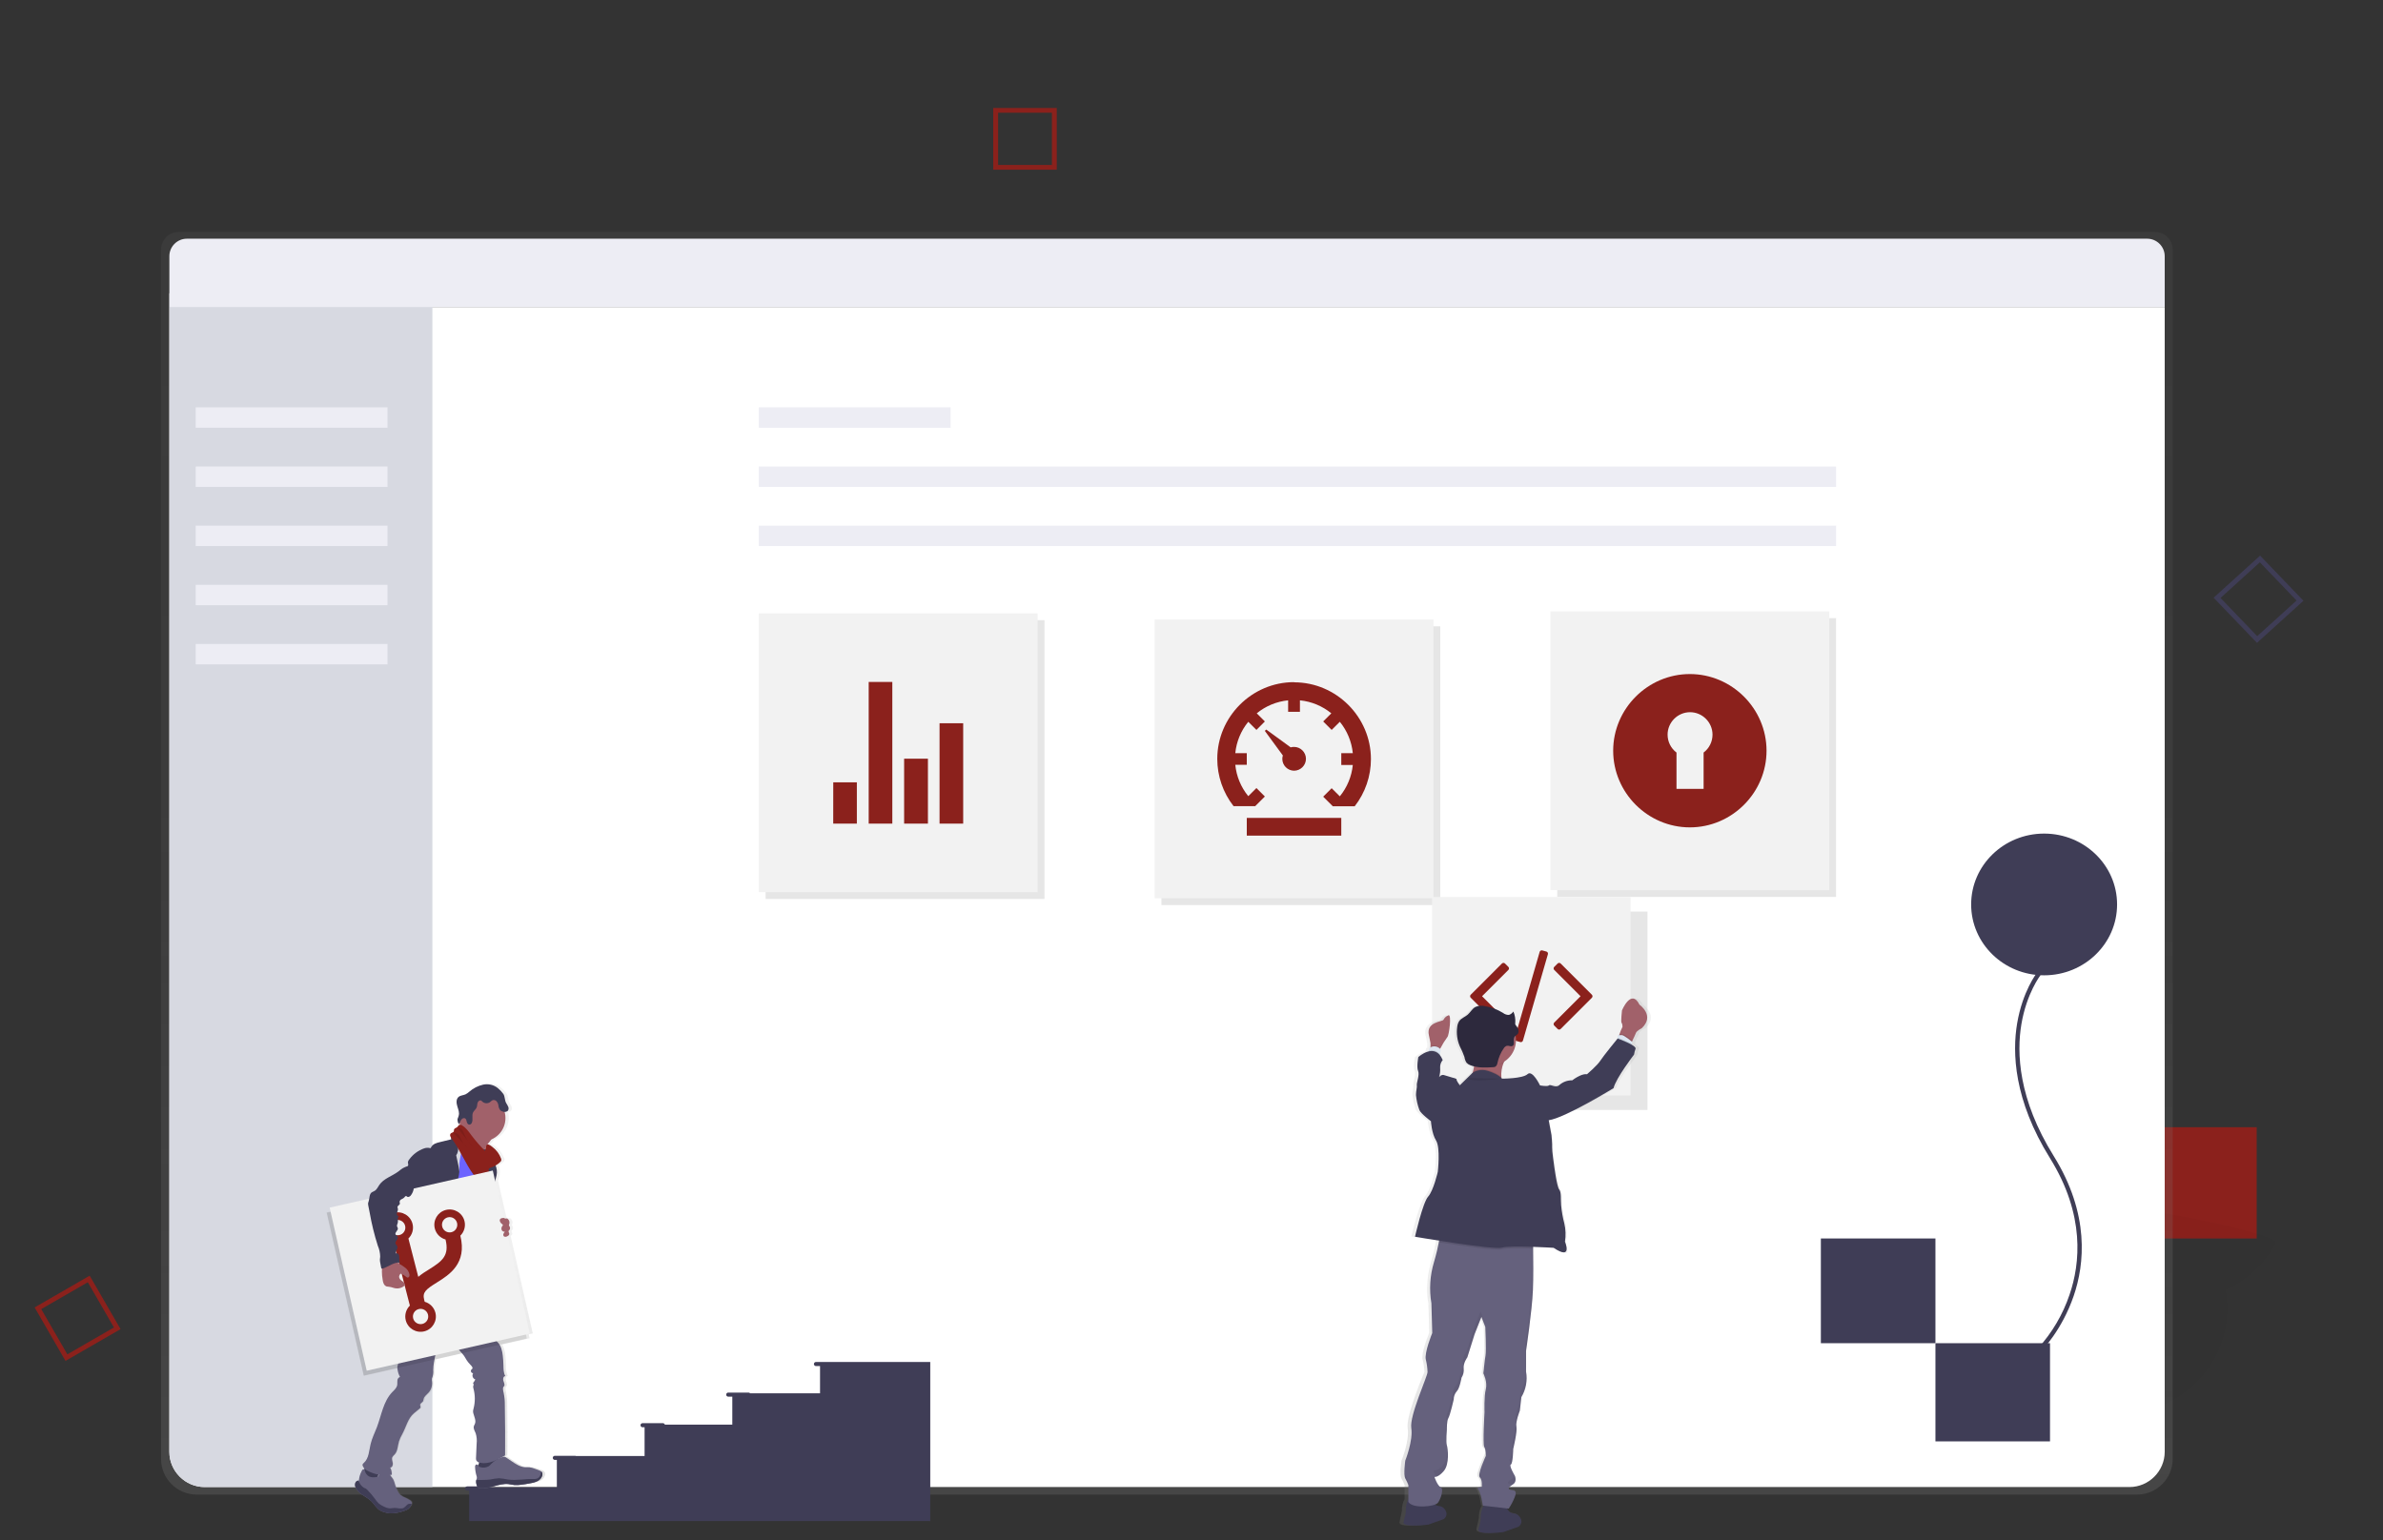 <?xml version="1.0" encoding="UTF-8" standalone="no"?><!DOCTYPE svg PUBLIC "-//W3C//DTD SVG 1.1//EN" "http://www.w3.org/Graphics/SVG/1.1/DTD/svg11.dtd"><svg width="100%" height="100%" viewBox="0 0 1168 755" version="1.1" xmlns="http://www.w3.org/2000/svg" xmlns:xlink="http://www.w3.org/1999/xlink" xml:space="preserve" xmlns:serif="http://www.serif.com/" style="fill-rule:evenodd;clip-rule:evenodd;stroke-linejoin:round;stroke-miterlimit:2;"><rect x="0" y="0" width="1168" height="755" fill="#333333" stroke="none"/><rect x="1049.94" y="552.619" width="56.156" height="54.551" style="fill:#8b211c;"/><g opacity="0.2"><path d="M1115.4,609.41c-5.37,10.166 -14.015,18.23 -24.53,22.88c0.548,3.02 0.824,6.084 0.824,9.154c0,28.131 -23.149,51.28 -51.28,51.28c-28.132,0 -51.28,-23.149 -51.28,-51.28c0,-20.249 11.993,-38.681 30.506,-46.884c-1.99,-10.92 98.46,9.76 95.76,14.85Z" style="fill-opacity:0.1;fill-rule:nonzero;"/></g><path d="M1056.3,113.72l-968.74,0c-4.736,0.005 -8.63,3.904 -8.63,8.64c0,0.003 0,0.007 0,0.01l0,592.89c0,0.01 0,0.02 0,0.03c0,9.551 7.85,17.414 17.4,17.43l951.2,0c9.55,-0.016 17.4,-7.879 17.4,-17.43c0,-0.01 0,-0.02 0,-0.03l0,-592.89c0,-0.003 0,-0.007 0,-0.01c0,-4.736 -3.894,-8.635 -8.63,-8.64Z" style="fill:url(#_Linear1);fill-rule:nonzero;"/><path d="M1061.01,150.53l0,561.24c0,9.465 -7.785,17.255 -17.25,17.26l-943.49,0c-9.469,0 -17.26,-7.791 -17.26,-17.26l0,-561.24l978,0Z" style="fill:#fff;fill-rule:nonzero;"/><path d="M211.93,143.72l0,585.31l-111.66,0c-9.469,0 -17.26,-7.791 -17.26,-17.26l0,-568l128.92,-0.05Z" style="fill:#d7d9e1;fill-rule:nonzero;"/><path d="M1061.01,125.59l0,24.94l-978,0l0,-24.94c0,-4.696 3.864,-8.56 8.56,-8.56l960.88,0c4.696,0 8.56,3.864 8.56,8.56Z" style="fill:#ededf4;fill-rule:nonzero;"/><rect x="371.93" y="199.71" width="94" height="10" style="fill:#ededf4;"/><rect x="371.93" y="228.71" width="528" height="10" style="fill:#ededf4;"/><rect x="371.93" y="257.71" width="528" height="10" style="fill:#ededf4;"/><rect x="95.93" y="199.71" width="94" height="10" style="fill:#ededf4;"/><rect x="95.93" y="228.71" width="94" height="10" style="fill:#ededf4;"/><rect x="95.93" y="257.71" width="94" height="10" style="fill:#ededf4;"/><rect x="95.93" y="286.71" width="94" height="10" style="fill:#ededf4;"/><rect x="95.93" y="315.71" width="94" height="10" style="fill:#ededf4;"/><g><rect x="375.263" y="304.043" width="136.667" height="136.667" style="fill-opacity:0.1;"/><rect x="371.93" y="300.71" width="136.667" height="136.667" style="fill:#f2f2f2;"/><path d="M425.78,334.327l11.583,0l0,69.466l-11.583,0l0,-69.466Zm-17.367,49.2l11.567,0l0,20.266l-11.583,0l0.016,-20.266Zm34.734,-11.584l11.666,0l0,31.85l-11.666,0l0,-31.85Zm17.366,-17.366l11.584,0l0,49.216l-11.584,0l0,-49.216Z" style="fill:#8b211c;fill-rule:nonzero;"/></g><g><rect x="763.263" y="303.043" width="136.667" height="136.667" style="fill-opacity:0.1;"/><rect x="759.93" y="299.71" width="136.667" height="136.667" style="fill:#f2f2f2;"/><path d="M828.263,330.46c-20.617,0 -37.583,16.966 -37.583,37.583c0,20.618 16.966,37.584 37.583,37.584c20.618,0 37.584,-16.966 37.584,-37.584c0,-20.617 -16.966,-37.583 -37.584,-37.583Zm6.739,38.487l0,17.793l-13.287,0l0,-17.793c-2.748,-2.08 -4.366,-5.333 -4.366,-8.779c0,-6.039 4.97,-11.009 11.009,-11.009c6.04,0 11.01,4.97 11.01,11.009c0,3.446 -1.618,6.699 -4.366,8.779Z" style="fill:#8b211c;fill-rule:nonzero;"/></g><g><rect x="569.263" y="307.043" width="136.667" height="136.667" style="fill-opacity:0.1;"/><rect x="565.93" y="303.71" width="136.667" height="136.667" style="fill:#f2f2f2;"/><path d="M611.097,400.993l46.316,0l0,8.684l-46.316,0l0,-8.684Zm23.166,-23.15c3.2,0 5.834,-2.633 5.834,-5.833c0,-3.2 -2.634,-5.833 -5.834,-5.833c-0.562,-0.002 -1.123,0.071 -1.666,0.216l-11.95,-8.716l-0.717,0.633l8.85,12.067c-0.174,0.538 -0.264,1.1 -0.267,1.666c-0.009,3.167 2.584,5.782 5.75,5.8Z" style="fill:#8b211c;fill-rule:nonzero;"/><path d="M634.263,334.427c-0.004,0 -0.009,0 -0.013,0c-20.636,0 -37.617,16.98 -37.617,37.616c0,8.395 2.81,16.553 7.98,23.167l10.634,0l0.716,-0.733l4,-3.984l-4.133,-4.15l-4,3.984c-3.593,-4.387 -5.808,-9.741 -6.367,-15.384l5.634,0l0,-5.7l-5.634,0c0.559,-5.642 2.774,-10.996 6.367,-15.383l4,3.983l4.133,-4.15l-3.983,-3.983c4.389,-3.59 9.741,-5.805 15.383,-6.367l0,5.634l5.784,0l0,-5.634c5.642,0.559 10.996,2.774 15.383,6.367l-3.983,3.983l4.15,4.15l4,-3.983c3.585,4.391 5.8,9.742 6.366,15.383l-5.65,0l0,5.784l5.65,0c-0.566,5.641 -2.781,10.992 -6.366,15.383l-4,-3.983l-4.15,4.15l4,3.983l0.733,0.733l10.7,0c5.159,-6.612 7.963,-14.763 7.963,-23.15c0,-20.637 -16.976,-37.622 -37.613,-37.633l-0.067,-0.083Z" style="fill:#8b211c;fill-rule:nonzero;"/></g><rect x="710.225" y="446.897" width="97.262" height="97.262" style="fill-opacity:0.1;"/><rect x="701.922" y="439.78" width="97.262" height="97.262" style="fill:#f2f2f2;"/><path d="M685.957,746.177c0.7,-2.989 1.186,-5.61 1.186,-5.61c-0.064,-1.977 0.381,-3.938 1.293,-5.693l0,-0.807l0,-6.013c-0.41,-1.09 -0.914,-2.142 -1.506,-3.144c-1.092,-1.886 0,-8.812 0,-8.812c0,0 4.009,-9.75 3.024,-15.93c-0.984,-6.18 8.208,-27.53 8.208,-27.53c-0.058,-2.051 -0.352,-4.089 -0.878,-6.073c-0.088,-0.421 -0.124,-0.851 -0.106,-1.281c0.017,-0.429 0,-0.095 0,-0.154c0.13,-4.08 3.356,-11.719 3.356,-11.719l-0.427,-14.577c0,0 -2.063,-8.599 1.305,-20.164c1.186,-4.021 1.922,-7.247 2.372,-9.726c0,-0.285 0.107,-0.558 0.155,-0.819c-6.916,-1.055 -12.194,-1.933 -12.194,-1.933c0,0 4.009,-16.772 6.714,-19.713c2.704,-2.942 4.875,-12.158 4.875,-12.158c0,0 1.411,-11.861 -0.866,-15.313c-2.278,-3.451 -2.598,-9.489 -2.598,-9.489c0,0 -5.207,-3.771 -5.859,-5.444c-0.913,-2.393 -1.495,-4.899 -1.732,-7.449c0,-1.992 0.652,-3.771 0.439,-4.827c-0.214,-1.056 1.518,-5.029 0.652,-6.915c-0.227,-0.583 -0.348,-1.201 -0.356,-1.827l0,0.131c-0.006,-1.652 0.149,-3.301 0.463,-4.923c1.498,-1.27 3.249,-2.208 5.136,-2.751l0.118,-0.451l0.297,-1.186c0.165,-0.112 0.335,-0.215 0.51,-0.309l0,-0.427l0,-1.696l-0.818,-3.831c-1.59,-6.654 7.282,-7.65 7.282,-7.65c0.54,-1.023 1.441,-1.809 2.527,-2.207c1.791,-0.628 0.296,10.011 -0.546,10.675c-1.333,1.727 -2.523,3.56 -3.558,5.48l-0.154,0.273c0.144,0.129 0.279,0.267 0.403,0.415l-0.332,2.372l0,0.356c0.58,0.72 1.055,1.519 1.411,2.372c-0.921,1.032 -1.392,2.392 -1.304,3.772c0.127,1.558 -0.054,3.127 -0.534,4.614c0.095,-0.106 1.245,-1.352 2.372,-1.043c1.127,0.308 4.329,1.257 4.329,1.257c0,0 2.373,0.415 2.171,0.949c-0.202,0.533 1.625,2.823 1.625,2.823l6.405,-6.061c0.059,-0.19 0.13,-0.368 0.178,-0.558c0.272,-0.865 0.459,-1.755 0.557,-2.657c-0.695,-0.165 -1.377,-0.383 -2.04,-0.652c-0.684,-0.238 -1.296,-0.646 -1.779,-1.186c-0.537,-0.833 -0.889,-1.771 -1.032,-2.752c-0.656,-1.825 -1.449,-3.597 -2.372,-5.302c-1.314,-2.978 -1.758,-6.269 -1.281,-9.489c0.1,-0.994 0.438,-1.95 0.984,-2.787c1.044,-1.447 2.942,-2.029 4.318,-3.179c1.376,-1.151 2.277,-2.894 3.878,-3.76c1.533,-0.661 3.241,-0.807 4.863,-0.415c3.205,0.521 6.283,1.64 9.074,3.297c0.86,0.685 1.938,1.039 3.037,0.997c0.892,-0.268 1.667,-0.833 2.194,-1.602l0,-0.095l0.071,-0.083c0.67,1.492 1.01,3.11 0.997,4.745l0,0.771c-0.006,0.091 -0.006,0.182 0,0.273c-0.006,0.071 -0.006,0.142 0,0.213c-0.018,0.11 -0.018,0.222 0,0.332c0.134,0.331 0.34,0.627 0.604,0.866c0.194,0.222 0.369,0.46 0.522,0.712c0,-0.083 -0.059,-0.178 -0.095,-0.261c0.413,0.593 0.644,1.294 0.665,2.016c0.037,0.526 -0.134,1.046 -0.475,1.447c-0.323,0.31 -0.672,0.592 -1.044,0.842c0.123,0.706 0.187,1.42 0.19,2.135c-0.03,4.331 -2.322,8.344 -6.037,10.569l-0.214,0.545c-0.94,2.203 -1.346,4.597 -1.186,6.987c0,0.166 0,0.332 0.071,0.51l0.238,0.261c0,0 10.568,0.106 13.047,-2.147c2.479,-2.254 6.286,5.503 6.286,5.503c0,0 3.784,0.736 4.543,0c0.759,-0.735 5.207,-0.106 5.207,-0.106c1.818,-1.606 4.183,-2.456 6.607,-2.373c1.479,-1.125 3.113,-2.032 4.851,-2.692l0.119,0c0.758,-0.278 1.569,-0.379 2.372,-0.297c0.803,0.082 5.195,-4.305 6.713,-6.606c1.519,-2.301 8.742,-10.865 8.778,-10.913l0,-0.403l0.083,-1.257c0.217,0.017 0.435,0.017 0.652,0c0,-0.119 0.083,-0.273 0.142,-0.427c0.414,-1.226 0.925,-2.416 1.53,-3.559c0.606,-1.143 0,-1.577 -0.45,-1.969c-0.451,-0.391 0.19,-6.167 0.19,-6.167c0,0 4.744,-10.948 8.884,-2.776c0,0 7.935,5.29 1.269,11.458c0,0 -2.657,1.281 -3.037,2.301c-0.237,0.664 -1.186,2.515 -1.755,3.748l-0.261,0.546l0.071,0l-0.095,1.032l0,0.403c1.257,0.712 2.111,1.412 1.898,1.957c-0.365,0.908 -0.619,1.855 -0.759,2.823c-0.14,0.968 -9.204,11.541 -10.391,16.463c0,0 -24.706,14.684 -32.831,15.728l1.411,7.342c0,0 0.427,4.401 0.32,5.931c-0.106,1.53 0.973,8.706 0.973,8.706c0,0 1.412,10.485 2.61,11.956c1.197,1.471 0.972,7.757 0.972,7.757c0.283,3.011 0.826,5.991 1.625,8.908c0.693,2.923 0.802,5.954 0.32,8.92c-0.481,2.965 4.116,9.429 -5.74,3.036c0,0 -4.84,-0.296 -10.415,-0.486l0,2.87c0.072,5.397 0.107,12.846 -0.142,18.48c-0.427,9.963 -3.463,29.653 -3.463,29.653l0,9.904c0.197,0.932 0.292,1.882 0.284,2.835c0.07,3.491 -0.856,6.931 -2.668,9.916l-0.76,6.606c-0.925,2.221 -1.535,4.561 -1.814,6.951c0.007,0.212 0.035,0.422 0.083,0.628c0.063,0.333 0.091,0.671 0.083,1.009c0.095,3.001 -1.708,10.177 -1.708,10.177c0,0 -0.107,7.235 -1.186,7.662c-1.08,0.427 1.186,4.163 1.886,5.254c0.006,-0.067 0.006,-0.134 0,-0.201l0.13,0.213c0.224,0.587 0.337,1.211 0.332,1.839c0.128,1.002 -0.335,1.993 -1.186,2.538c-2.064,1.257 -3.167,2.301 -1.423,2.728c0.644,0.096 1.281,0.231 1.909,0.403c0.037,-0.081 0.069,-0.164 0.095,-0.249c0.498,0.21 0.792,0.735 0.712,1.269c-0.016,0.858 -0.235,1.7 -0.641,2.456c-0.766,1.892 -1.753,3.688 -2.941,5.349l-0.83,-0.095c0.127,0.314 0.29,0.613 0.486,0.89c0.303,0.453 0.71,0.827 1.186,1.091c0.455,0.268 0.959,0.441 1.483,0.51c1.189,0.037 2.308,0.581 3.072,1.494c1.079,1.388 1.755,3.298 -0.38,4.97l-7.745,2.669c0,0 -13.332,1.732 -12.621,-1.257c0.712,-2.989 1.187,-5.611 1.187,-5.611c-0.057,-1.827 0.313,-3.642 1.079,-5.301c0.142,-0.261 0.296,-0.522 0.474,-0.783l-0.474,0c0,0 -0.973,-6.607 -2.277,-7.864c-0.297,-0.297 -0.368,-0.51 -0.297,-0.688c-0.13,-0.356 0.202,-0.57 0.641,-0.688c0.038,0.084 0.07,0.171 0.094,0.261c0.426,-0.091 0.859,-0.139 1.293,-0.143c0.435,-0.004 0.439,-3.463 -0.972,-4.744c-0.228,-0.293 -0.326,-0.665 -0.273,-1.032c-0.009,-0.471 0.038,-0.94 0.142,-1.4l0.06,0.072c0.804,-2.791 1.844,-5.509 3.107,-8.125c1.263,-2.616 0.107,-3.143 -0.759,-4.401c-0.866,-1.257 0.107,-17.092 0.107,-17.092c0,0 -0.32,-7.662 0.652,-11.22c0.973,-3.559 -1.186,-7.758 -1.186,-7.758l0,-0.237c0,0 0,-0.474 0.131,-1.186l0,0.071c0.213,-2.028 0.628,-5.693 0.937,-7.389c0.427,-2.372 -0.107,-13.949 -0.107,-13.949l-1.791,-4.816l-3.464,8.493l-3.653,11.316c-1.062,1.405 -1.718,3.075 -1.898,4.827l0,1.115c0.042,1.436 -0.374,2.848 -1.186,4.033c-0.812,1.184 -0.972,5.349 -2.491,6.713c-0.972,1.1 -1.512,2.517 -1.518,3.986c-0.005,1.468 -1.838,7.757 -2.716,9.121c-0.724,1.186 -0.759,4.305 -0.759,5.278l0,0.285c0,0 -0.261,2.775 -0.249,5.1l0,0.83l0,-0.059c0,0.635 0.075,1.268 0.225,1.886l0,0.107l0,-0.392c0.382,1.585 0.569,3.21 0.558,4.84c0,2.787 -0.38,6.084 -2.064,8.03c-2.93,3.356 -4.745,2.929 -4.745,2.929c0,0 1.412,4.199 3.143,5.041c0.065,0.031 0.125,0.071 0.178,0.119c0.006,-0.083 0.006,-0.166 0,-0.249c0.38,0.428 0.565,0.996 0.51,1.565c-0.08,2.24 -0.828,4.404 -2.146,6.216c-0.411,0.403 -0.917,0.697 -1.471,0.854l0.273,0.166c0.196,0.105 0.398,0.2 0.604,0.284c0.281,0.119 0.576,0.198 0.878,0.238c1.189,0.029 2.309,0.57 3.072,1.482c1.08,1.4 1.756,3.298 -0.379,4.97l-7.746,2.681c0,0 -13.142,1.72 -12.442,-1.258Z" style="fill:url(#_Linear2);fill-rule:nonzero;"/><path d="M736.853,751.112l7.496,-2.669c2.076,-1.672 1.412,-3.558 0.368,-4.97c-0.722,-0.906 -1.807,-1.453 -2.965,-1.494c-0.509,-0.068 -0.998,-0.242 -1.435,-0.51c-0.48,-0.261 -0.887,-0.636 -1.186,-1.092c-0.552,-0.865 -0.851,-1.868 -0.866,-2.894c-0.015,-1.026 -8.232,-2.372 -10.486,0c-0.398,0.438 -0.733,0.929 -0.996,1.459c-0.738,1.668 -1.095,3.479 -1.044,5.302c0.051,1.823 -0.415,2.621 -1.103,5.61c-0.688,2.989 12.217,1.258 12.217,1.258Z" style="fill:#3f3d56;fill-rule:nonzero;"/><path d="M700.155,747.423l7.496,-2.681c2.064,-1.672 1.412,-3.558 0.368,-4.97c-0.725,-0.902 -1.809,-1.444 -2.966,-1.482c-0.298,-0.038 -0.589,-0.118 -0.865,-0.237c-0.196,-0.083 -0.386,-0.178 -0.57,-0.285c-2.099,-1.186 -2.052,-3.985 -2.052,-3.985c0,0 -8.231,-2.373 -10.485,0c-0.298,0.331 -0.56,0.693 -0.783,1.079c-0.886,1.763 -1.318,3.721 -1.257,5.693c0.061,1.973 -0.427,2.622 -1.103,5.611c-0.676,2.989 12.217,1.257 12.217,1.257Z" style="fill:#3f3d56;fill-rule:nonzero;"/><path d="M688.827,724.899c0.574,1.006 1.066,2.057 1.471,3.143l0,8.303c2.1,3.451 13.047,2.301 14.471,0.415c1.423,-1.886 3.036,-6.82 1.364,-7.651c-1.673,-0.83 -3.048,-5.041 -3.048,-5.041c0,0 1.791,0.427 4.613,-2.929c2.823,-3.357 1.993,-10.806 1.471,-12.585c-0.522,-1.779 0,-7.757 0,-7.757c0,0 -0.106,-4.199 0.736,-5.563c0.842,-1.364 2.621,-9.121 2.621,-9.121c0.003,-1.461 0.524,-2.874 1.471,-3.986c1.471,-1.364 2.372,-6.713 2.372,-6.713c0.859,-1.336 1.229,-2.93 1.044,-4.507c-0.309,-2.622 1.791,-5.445 1.791,-5.445l3.558,-11.327l3.357,-8.493l1.886,4.923c0,0 0.534,11.541 0.107,13.948c-0.427,2.408 -1.044,8.813 -1.044,8.813c0,0 2.099,4.187 1.186,7.757c-0.913,3.571 -0.629,11.221 -0.629,11.221c0,0 -0.949,15.835 -0.107,17.092c0.843,1.257 0.736,4.401 0.736,4.401c0,0 -4.294,9.227 -2.93,10.485c1.364,1.257 0.937,4.744 0.937,4.744c0,0 -2.929,0 -1.672,1.258c1.257,1.257 2.194,7.863 2.194,7.863l12.68,1.471c1.149,-1.669 2.104,-3.464 2.846,-5.349c1.673,-3.879 -0.32,-3.464 -2.004,-3.879c-1.684,-0.415 -0.617,-1.471 1.376,-2.728c1.992,-1.257 0.83,-4.092 0.83,-4.092c0,0 -3.036,-5.136 -1.993,-5.551c1.044,-0.415 1.186,-7.662 1.186,-7.662c0,0 2.088,-8.6 1.566,-10.901c-0.522,-2.301 1.684,-7.864 1.684,-7.864l0.736,-6.606c2.245,-3.758 3.058,-8.204 2.289,-12.514l0,-10.177c0,0 2.942,-19.713 3.357,-29.653c0.273,-6.381 0.189,-15.087 0.106,-20.519c0,-3.049 -0.106,-5.065 -0.106,-5.065l-45.298,-4.745c-0.068,2.262 -0.342,4.513 -0.818,6.726c-0.463,2.491 -1.187,5.705 -2.373,9.738c-1.97,6.534 -2.4,13.436 -1.257,20.164l0.415,14.577c0,0 -3.985,9.75 -3.143,13.047c0.498,1.992 0.776,4.033 0.83,6.085c0.054,2.053 -8.908,21.279 -7.959,27.471c0.949,6.191 -2.941,15.941 -2.941,15.941c0,0 -1.008,6.951 0.035,8.837Z" style="fill:#65617d;fill-rule:nonzero;"/><g opacity="0.05"><path d="M741.254,724.827c0.627,-0.394 1.042,-1.054 1.127,-1.791l0.13,0.214c0,0 1.186,2.835 -0.842,4.092l-0.641,0.427c-0.367,-0.071 -0.771,-0.119 -1.186,-0.214c-1.648,-0.355 -0.581,-1.47 1.412,-2.728Z" style="fill-rule:nonzero;"/><path d="M725.312,723.985c-0.332,-0.308 -0.32,-1.115 -0.118,-2.147c0.51,0.928 0.753,1.979 0.7,3.037c-0.13,-0.334 -0.328,-0.637 -0.582,-0.89Z" style="fill-rule:nonzero;"/><path d="M727.222,671.82c0.454,1.24 0.734,2.537 0.83,3.855c-0.235,-0.911 -0.557,-1.796 -0.961,-2.645c-0.403,-0.849 0.048,-0.475 0.131,-1.21Z" style="fill-rule:nonzero;"/><path d="M698.886,666.316c-0.079,-0.39 -0.115,-0.788 -0.107,-1.186c0.154,0.783 0.261,1.518 0.344,2.147c-0.071,-0.285 -0.142,-0.569 -0.237,-0.961Z" style="fill-rule:nonzero;"/><path d="M727.518,709.099c-0.25,-0.764 -0.359,-1.568 -0.32,-2.372c0.394,0.932 0.603,1.931 0.617,2.942c-0.074,-0.202 -0.174,-0.393 -0.297,-0.57Z" style="fill-rule:nonzero;"/><path d="M741.669,710.048c0,0 -0.107,7.236 -1.186,7.651c-0.534,-1.186 -0.89,-2.372 -0.415,-2.515c1.043,-0.427 1.186,-7.662 1.186,-7.662c0,0 2.099,-8.599 1.577,-10.9c-0.522,-2.302 1.673,-7.864 1.673,-7.864l0.735,-6.607c2.241,-3.747 3.058,-8.178 2.301,-12.478l0,-10.177c0,0 2.942,-19.713 3.357,-29.653c0.273,-6.381 0.201,-15.087 0.107,-20.52l0,-2.585l0.367,0c0,0 0,2.016 0.095,5.064c0.095,5.433 0.166,14.139 -0.095,20.52c-0.427,9.964 -3.356,29.653 -3.356,29.653l0,10.165c0.731,4.308 -0.111,8.739 -2.373,12.478l-0.735,6.607c0,0 -2.194,5.563 -1.672,7.864c0.521,2.301 -1.566,10.959 -1.566,10.959Z" style="fill-rule:nonzero;"/><path d="M688.4,722.099c0.58,1.004 1.073,2.055 1.471,3.144l0,1.47c-0.237,-0.533 -0.581,-1.245 -1.044,-2.099c-0.336,-0.823 -0.494,-1.709 -0.462,-2.598l0.035,0.083Z" style="fill-rule:nonzero;"/><path d="M703.701,723.748c-0.403,-0.804 -0.748,-1.637 -1.032,-2.491c-0.283,-0.854 1.78,0.427 4.614,-2.93c2.052,-2.443 2.171,-7.057 1.874,-10.07c0.534,1.791 1.376,9.228 -1.459,12.585c-1.85,2.194 -3.249,2.799 -3.997,2.906Z" style="fill-rule:nonzero;"/><path d="M709.169,700.5c-0.188,2.066 -0.259,4.141 -0.213,6.215c-0.054,-0.327 -0.125,-0.652 -0.214,-0.972c-0.522,-1.779 0,-7.757 0,-7.757c0,0 -0.095,-4.199 0.736,-5.563c0.83,-1.364 2.621,-9.122 2.621,-9.122c0.003,-1.46 0.524,-2.873 1.471,-3.985c1.471,-1.364 2.372,-6.701 2.372,-6.701c0.859,-1.341 1.232,-2.937 1.056,-4.52c-0.321,-2.621 1.779,-5.444 1.779,-5.444l3.558,-11.327l3.357,-8.493l1.886,4.923l0,1.601l-1.424,-3.997l-3.356,8.492l-3.559,11.328c0,0 -2.087,2.834 -1.779,5.456c0.185,1.577 -0.184,3.171 -1.044,4.507c-0.859,1.336 -0.948,5.349 -2.372,6.702c-0.939,1.115 -1.456,2.527 -1.459,3.985c-0.002,1.458 -1.791,7.769 -2.621,9.133c-0.83,1.364 -0.795,5.539 -0.795,5.539Z" style="fill-rule:nonzero;"/></g><path d="M700.368,507.578l0.783,3.832l0,2.965l4.377,0.451l0.486,-0.914c0.985,-1.919 2.124,-3.755 3.404,-5.491c0.807,-0.677 2.242,-11.328 0.51,-10.676c-1.053,0.412 -1.92,1.198 -2.431,2.207c-0.512,1.009 -8.683,0.972 -7.129,7.626Z" style="fill:#a1616a;fill-rule:nonzero;"/><path d="M701.068,514.375l4.377,0.451l0.486,-0.914c-1.206,-1.382 -3.242,-1.717 -4.827,-0.794l-0.036,1.257Z" style="fill-opacity:0.1;fill-rule:nonzero;"/><path d="M699.965,516.439l5.765,1.34l0.13,-0.854l0.32,-2.372c-0.747,-0.996 -1.923,-1.583 -3.168,-1.583c-0.875,0 -1.725,0.29 -2.418,0.824l-0.285,1.186l-0.344,1.459Z" style="fill:#dce6f2;fill-rule:nonzero;"/><path d="M793.431,508.005l6.156,3.298c0,0 0.225,-0.487 0.557,-1.186c0.582,-1.186 1.459,-3.072 1.697,-3.737c0.367,-1.02 2.929,-2.372 2.929,-2.372c6.453,-6.156 -1.186,-11.446 -1.186,-11.446c-4.056,-8.184 -8.587,2.776 -8.587,2.776c0,0 -0.641,5.764 -0.19,6.156c0.451,0.391 0.439,1.969 0.439,1.969c-0.586,1.146 -1.081,2.335 -1.483,3.558c-0.237,0.617 -0.332,0.984 -0.332,0.984Z" style="fill:#a1616a;fill-rule:nonzero;"/><path d="M793.431,508.005l6.156,3.298c0,0 0.225,-0.487 0.557,-1.186c-0.877,-0.724 -3.949,-3.227 -4.969,-3.108c-0.486,0.045 -0.974,0.045 -1.459,0c-0.19,0.629 -0.285,0.996 -0.285,0.996Z" style="fill-opacity:0.1;fill-rule:nonzero;"/><path d="M739.304,502.808l-1.64,1.64c-0.426,0.426 -1.082,0.426 -1.509,0l-15.282,-15.283c-0.427,-0.426 -0.427,-1.082 0,-1.509l15.282,-15.282c0.427,-0.427 1.083,-0.427 1.509,0l1.64,1.639c0.426,0.427 0.426,1.083 0,1.509l-12.889,12.889l12.889,12.889c0.426,0.426 0.426,1.082 0,1.508Zm19.382,-34.993l-12.233,42.339c-0.164,0.558 -0.754,0.886 -1.279,0.722l-2.033,-0.558c-0.558,-0.164 -0.885,-0.754 -0.722,-1.311l12.233,-42.34c0.164,-0.557 0.755,-0.885 1.279,-0.721l2.034,0.557c0.557,0.164 0.885,0.754 0.721,1.312Zm21.547,21.35l-15.283,15.283c-0.426,0.426 -1.082,0.426 -1.508,0l-1.64,-1.64c-0.427,-0.426 -0.427,-1.082 0,-1.508l12.889,-12.889l-12.889,-12.889c-0.427,-0.426 -0.427,-1.082 0,-1.509l1.64,-1.639c0.426,-0.427 1.082,-0.427 1.508,0l15.283,15.282c0.426,0.427 0.426,1.083 0,1.509Z" style="fill:#8b211c;fill-rule:nonzero;"/><path d="M792.79,509.868l6.927,3.404l0.143,-1.483l0.095,-1.032c0,0 -4.009,-3.44 -5.196,-3.309c-0.598,0.086 -1.205,0.086 -1.802,0l-0.084,1.186l-0.083,1.234Z" style="fill:#dce6f2;fill-rule:nonzero;"/><path d="M717.14,533.009c0,0 30.175,3.404 24.541,1.577c-3.926,-1.281 -5.492,-3.772 -5.812,-6.547c-0.166,-2.383 0.215,-4.773 1.115,-6.986c0.716,-1.901 1.622,-3.725 2.704,-5.445c1.082,-1.719 -23.07,-12.691 -18.456,-1.186c0.712,1.741 1.152,3.582 1.305,5.456c0.146,1.868 -0.055,3.746 -0.593,5.54c-0.867,2.926 -2.53,5.555 -4.804,7.591Z" style="fill:#a1616a;fill-rule:nonzero;"/><path d="M721.232,514.458c0.712,1.741 1.152,3.581 1.305,5.456c2.17,1.827 4.554,1.708 7.615,1.708c2.372,0 4.958,0.569 6.832,-0.569c0.716,-1.901 1.622,-3.725 2.704,-5.445c1.082,-1.719 -23.07,-12.691 -18.456,-1.15Z" style="fill-opacity:0.1;fill-rule:nonzero;"/><circle cx="730.567" cy="509.939" r="12.478" style="fill:#a1616a;"/><path d="M717.14,533.009c0,0 30.175,3.404 24.541,1.577c-3.926,-1.281 -5.492,-3.772 -5.812,-6.547c-1.507,-1.625 -4.531,-2.799 -6.465,-3.428c-1.77,-0.59 -3.68,-0.619 -5.468,-0.083c-0.704,0.212 -1.375,0.524 -1.992,0.925c-0.873,2.914 -2.536,5.53 -4.804,7.556Z" style="fill-opacity:0.1;fill-rule:nonzero;"/><path d="M699.965,516.439l5.765,1.34l0.13,-0.854c-1.26,-1.739 -3.49,-2.501 -5.551,-1.898l-0.344,1.412Z" style="fill-opacity:0.1;fill-rule:nonzero;"/><path d="M792.79,509.868l6.927,3.404l0.143,-1.483c-2.25,-1.203 -4.585,-2.237 -6.987,-3.096l-0.083,1.175Z" style="fill-opacity:0.1;fill-rule:nonzero;"/><path d="M705.208,609.051c11.683,1.85 28.312,4.246 30.957,3.439c2.183,-0.664 9.181,-0.593 15.266,-0.379c0,-3.049 -0.107,-5.065 -0.107,-5.065l-45.298,-4.744c-0.067,2.269 -0.341,4.529 -0.818,6.749Z" style="fill-opacity:0.1;fill-rule:nonzero;"/><path d="M693.548,606.311c0,0 38.478,6.606 42.617,5.349c4.14,-1.257 25.324,0.095 25.324,0.095c9.548,6.405 5.563,-3.037 5.563,-3.037c0.468,-2.962 0.359,-5.986 -0.321,-8.907c-0.768,-2.925 -1.292,-5.908 -1.565,-8.92c-0.274,-3.011 0.213,-6.286 -0.949,-7.757c-1.162,-1.471 -2.515,-11.956 -2.515,-11.956c0,0 -1.043,-7.117 -0.937,-8.706c0.107,-1.59 -0.32,-5.931 -0.32,-5.931l-1.364,-7.342c7.864,-1.055 31.776,-15.728 31.776,-15.728c1.186,-4.934 10.058,-16.463 10.058,-16.463c0.13,-0.971 0.376,-1.923 0.736,-2.835c0.628,-1.672 -8.801,-5.029 -8.801,-5.029c0,0 -7.034,8.599 -8.493,10.9c-1.459,2.302 -6.5,6.607 -6.5,6.607c-0.803,-0.087 -1.615,0.015 -2.372,0.297l-0.119,0c-1.704,0.661 -3.302,1.568 -4.744,2.692c-2.357,-0.064 -4.649,0.786 -6.393,2.372c-1.744,1.586 -4.294,-0.628 -5.029,0.107c-0.736,0.736 -4.401,0 -4.401,0c0,0 -3.677,-7.769 -6.085,-5.515c-2.407,2.253 -12.596,2.218 -12.596,2.218c-1.364,-1.815 -4.685,-3.12 -6.761,-3.784c-1.769,-0.594 -3.679,-0.627 -5.468,-0.095c-0.774,0.221 -1.505,0.574 -2.159,1.044l-6.215,6.085c0,0 -1.779,-2.373 -1.566,-2.835c0.214,-0.463 -2.099,-0.949 -2.099,-0.949c0,0 -3.037,-0.937 -4.199,-1.257c-1.162,-0.321 -2.206,0.937 -2.301,1.043c0.467,-1.486 0.644,-3.048 0.522,-4.602c-0.089,-1.372 0.363,-2.727 1.257,-3.772c-3.665,-9.026 -11.956,-1.47 -11.956,-1.47c0,0 -0.937,4.922 -0.107,6.808c0.831,1.886 -0.83,5.931 -0.628,6.927c0.201,0.996 -0.415,2.835 -0.415,4.827c0.22,2.544 0.787,5.046 1.684,7.437c0.629,1.685 5.658,5.457 5.658,5.457c0,0 0.308,5.93 2.514,9.488c2.206,3.559 0.842,15.301 0.842,15.301c0,0 -2.099,9.228 -4.744,12.17c-2.645,2.941 -6.429,19.666 -6.429,19.666Z" style="fill:#3f3d56;fill-rule:nonzero;"/><path d="M733.935,521.254c-0.098,0.665 -0.446,1.267 -0.972,1.685c-0.368,0.183 -0.776,0.272 -1.186,0.261c-3.808,0.237 -7.769,0.403 -11.292,-1.056c-0.656,-0.254 -1.241,-0.66 -1.708,-1.186c-0.527,-0.839 -0.867,-1.782 -0.997,-2.764c-0.641,-1.819 -1.41,-3.591 -2.301,-5.302c-1.273,-2.989 -1.704,-6.272 -1.245,-9.489c0.105,-0.99 0.434,-1.943 0.961,-2.787c1.008,-1.435 2.846,-2.017 4.175,-3.167c1.328,-1.151 2.194,-2.906 3.76,-3.76c1.486,-0.679 3.162,-0.826 4.744,-0.415c3.114,0.525 6.099,1.644 8.789,3.297c0.83,0.673 1.874,1.027 2.942,0.997c0.887,-0.292 1.649,-0.878 2.159,-1.661c0.743,1.713 1.06,3.582 0.925,5.444c-0.048,0.271 -0.048,0.548 0,0.819c0.127,0.328 0.326,0.624 0.581,0.866c0.937,1.091 1.518,2.811 0.593,3.914c-0.403,0.474 -1.02,0.735 -1.411,1.186c-0.712,0.878 -0.475,2.147 -0.451,3.262c0.036,0.389 -0.065,0.779 -0.285,1.103c-0.406,0.388 -0.991,0.529 -1.53,0.367c-0.534,-0.156 -1.094,-0.209 -1.648,-0.154c-0.585,0.199 -1.086,0.587 -1.424,1.103c-1.57,2.229 -2.653,4.763 -3.179,7.437Z" style="fill:#2d293d;fill-rule:nonzero;"/><path d="M736.118,528.822c0,0 -15.598,2.064 -16.997,-0.285" style="fill-opacity:0.1;fill-rule:nonzero;"/><path d="M409.93,667.72l-10,0c-0.549,0 -1,0.451 -1,1c0,0.549 0.451,1 1,1l2,0l0,13.36l-34.25,0c-0.186,-0.223 -0.46,-0.355 -0.75,-0.36l-10,0c-0.549,0 -1,0.451 -1,1c0,0.549 0.451,1 1,1l2,0l0,13.72l-33.06,0c-0.122,-0.419 -0.504,-0.711 -0.94,-0.72l-10,0c-0.549,0 -1,0.451 -1,1c0,0.549 0.451,1 1,1l1,0l0,14.09l-33.59,0c-0.129,-0.059 -0.269,-0.089 -0.41,-0.09l-10,0c-0.549,0 -1,0.451 -1,1c0,0.549 0.451,1 1,1l1,0l0,13.45l-33.17,0c-0.18,-0.273 -0.483,-0.442 -0.81,-0.45l-10,0c-0.549,0 -1,0.451 -1,1c0,0.549 0.451,1 1,1l1,0l0,15l226,0l0,-78l-46.02,0Z" style="fill:#3f3d56;fill-rule:nonzero;"/><path d="M174.29,729.18c0.705,1.575 1.902,2.881 3.41,3.72c1.503,0.843 2.928,1.817 4.26,2.91c1.54,1.46 2.54,3.48 4.35,4.6c0.689,0.401 1.429,0.708 2.2,0.91c0.883,0.273 1.791,0.457 2.71,0.55c2.388,0.04 4.762,-0.367 7,-1.2c0.749,-0.18 1.46,-0.491 2.1,-0.92c0.29,-0.231 0.558,-0.489 0.8,-0.77c0.496,-0.487 0.873,-1.083 1.1,-1.74c0.103,-0.35 0.067,-0.726 -0.1,-1.05c-0.218,-0.355 -0.525,-0.648 -0.89,-0.85c-0.638,-0.42 -1.306,-0.791 -2,-1.11c-0.936,-0.334 -1.819,-0.802 -2.62,-1.39c-0.52,-0.491 -0.95,-1.07 -1.27,-1.71c-0.609,-1.092 -1.092,-2.249 -1.44,-3.45c-0.179,-0.81 -0.447,-1.599 -0.8,-2.35c-0.43,-0.79 -1.12,-1.47 -1.58,-2.24c0.24,0 0.49,0 0.73,-0.1c0.058,-1.23 -0.219,-2.454 -0.8,-3.54c1,0.08 1.47,-1.23 1.31,-2.2c-0.16,-0.97 -0.63,-2 -0.21,-2.88c0.304,-0.492 0.685,-0.931 1.13,-1.3c1.59,-1.68 1.54,-4.24 2.2,-6.44c0.422,-1.248 0.975,-2.448 1.65,-3.58c1.91,-3.45 2.79,-7.77 5.87,-10.26l2.77,-2.24c0.189,-0.125 0.339,-0.302 0.43,-0.51c0.16,-0.43 -0.18,-0.88 -0.16,-1.34c0.05,-0.81 1.15,-1.14 1.52,-1.87c0.136,-0.357 0.226,-0.73 0.27,-1.11c0.29,-1.27 1.53,-2.06 2.42,-3c1.359,-1.465 2.007,-3.456 1.77,-5.44c-0.106,-0.486 -0.133,-0.986 -0.08,-1.48c0.105,-0.343 0.235,-0.677 0.39,-1c0.306,-1.051 0.418,-2.149 0.33,-3.24c0.056,-1.732 0.267,-3.456 0.63,-5.15l13.66,-3.1c0.09,0.1 0.17,0.2 0.27,0.3c1.21,1.23 1.81,3 3,4.28l1.56,1.72c0.3,0.33 0.61,0.77 0.43,1.17c-0.18,0.4 -0.41,0.41 -0.6,0.63c-0.129,0.181 -0.199,0.398 -0.199,0.621c0,0.587 0.483,1.07 1.07,1.07c0.017,0 0.033,0 0.049,-0.001c-0.222,0.337 -0.341,0.731 -0.341,1.135c0,0.885 0.571,1.676 1.411,1.955c-0.305,0.626 -0.688,1.21 -1.14,1.74c0.195,0.252 0.3,0.562 0.3,0.88c-0.053,0.191 -0.12,0.378 -0.2,0.56c-0.078,0.422 -0.04,0.858 0.11,1.26c0.86,3.21 0.86,6.59 0,9.8c-0.141,0.438 -0.229,0.891 -0.26,1.35c0.002,0.383 0.06,0.763 0.17,1.13c0.46,1.65 1.38,3.38 0.74,5c-0.204,0.378 -0.385,0.769 -0.54,1.17c-0.36,1.2 0.47,2.38 0.92,3.55c0.497,1.617 0.647,3.321 0.44,5c-0.11,2.32 -0.23,4.63 -0.34,6.94c-0.053,0.421 -0.009,0.849 0.13,1.25c0.288,0.546 0.799,0.94 1.4,1.08c-0.14,0.47 -0.28,0.94 -0.44,1.4c-0.148,-0.257 -0.423,-0.415 -0.719,-0.415c-0.271,0 -0.526,0.132 -0.681,0.355c-0.111,0.203 -0.172,0.429 -0.18,0.66c0.022,1.668 0.295,3.323 0.81,4.91c0.068,0.254 0.092,0.518 0.07,0.78c-0.067,0.271 -0.158,0.535 -0.27,0.79c-0.026,0.065 -0.046,0.132 -0.06,0.2c-0.126,0.799 -0.05,1.617 0.22,2.38c0.072,0.492 0.317,0.942 0.69,1.27c0.273,0.164 0.582,0.26 0.9,0.28c4.78,0.55 9.44,-2.56 14.22,-2c1,0.11 1.94,0.37 2.92,0.47c1.153,0.073 2.31,0.016 3.45,-0.17c1.6,-0.21 3.19,-0.48 4.76,-0.79c1.207,-0.189 2.378,-0.563 3.47,-1.11c1.097,-0.551 1.909,-1.545 2.23,-2.73c0.138,-0.52 0.066,-1.073 -0.2,-1.54c-0.109,-0.161 -0.245,-0.303 -0.4,-0.42c-0.379,-0.262 -0.798,-0.461 -1.24,-0.59l-1.85,-0.67c-0.885,-0.357 -1.813,-0.599 -2.76,-0.72c-0.69,-0.06 -1.4,0 -2.09,0c-2.44,-0.13 -4.59,-1.53 -6.6,-2.87l-2.74,-1.82c-0.51,-0.456 -1.24,-0.577 -1.87,-0.31l-0.38,0.14l1.69,-0.94c0.08,-8.24 0.06,-16.477 -0.06,-24.71c0.048,-2.046 -0.147,-4.09 -0.58,-6.09c-0.3,-1.14 -0.62,-2.63 0.38,-3.27c0.26,-0.89 -0.27,-1.78 -0.51,-2.66c-0.24,-0.88 0.1,-2.15 1,-2.16c-0.92,-1.62 -0.89,-3.58 -0.93,-5.44c0,-1.53 -0.12,-3 -0.3,-4.57c-0.127,-1.887 -0.666,-3.724 -1.58,-5.38l13.48,-3.06l-0.44,-1.95l2,-0.45l-10.86,-47.81c0.481,-0.177 0.809,-0.628 0.83,-1.14c-0.05,-0.47 -0.51,-0.9 -0.36,-1.35c0.09,-0.27 0.36,-0.42 0.53,-0.65c0.325,-0.568 0.257,-1.284 -0.17,-1.78c-0.107,-0.123 -0.174,-0.277 -0.19,-0.44c0.014,-0.109 0.047,-0.214 0.1,-0.31c0.433,-0.968 0.157,-2.116 -0.67,-2.78c-0.112,-0.097 -0.246,-0.166 -0.39,-0.2c-0.32,0 -0.6,0.1 -0.92,0c-0.32,-0.1 -0.33,-0.28 -0.69,-0.31l-0.11,0l-4.11,-18.09c0.309,-0.873 0.549,-1.769 0.72,-2.68c0.331,-1.624 0.182,-3.31 -0.43,-4.85c0.879,-0.473 1.681,-1.077 2.38,-1.79c0.505,-0.411 0.641,-1.134 0.32,-1.7c-0.786,-2.167 -2.173,-4.065 -4,-5.47c-0.57,-0.43 -1.92,-1.57 -2.75,-1.32c0.207,-0.3 0.427,-0.59 0.66,-0.87c0.5,-0.493 0.94,-1.043 1.31,-1.64c5.102,-2.1 7.988,-7.611 6.81,-13c-0.033,-0.156 -0.076,-0.31 -0.13,-0.46c0.572,0.063 1.142,-0.144 1.54,-0.56c0.414,-0.585 0.483,-1.35 0.18,-2c-0.294,-0.621 -0.628,-1.222 -1,-1.8c-0.75,-1.36 -0.57,-3.12 -1.34,-4.39c-0.767,-1.122 -1.685,-2.131 -2.73,-3c-2.056,-1.612 -4.729,-2.221 -7.28,-1.66c-2.531,0.568 -4.883,1.749 -6.85,3.44c-0.58,0.525 -1.225,0.972 -1.92,1.33c-1.14,0.52 -2.54,0.5 -3.49,1.31c-1.26,1.07 -1.1,3 -0.62,4.6c0.48,1.6 1.19,3.23 0.64,4.79c-0.219,0.455 -0.403,0.927 -0.55,1.41c-0.074,0.914 0.162,1.827 0.67,2.59c0.126,-0.179 0.233,-0.37 0.32,-0.57c0.005,0.02 0.005,0.04 0,0.06c0.07,0.26 0.15,0.52 0.22,0.78c-0.114,-0.001 -0.226,0.023 -0.33,0.07c-0.47,0.21 -0.68,0.76 -1.07,1.1c-0.39,0.34 -1.36,0.56 -1.55,1.19c-0.09,0.3 0,0.63 -0.11,0.92c-0.24,0.57 -1.08,0.57 -1.52,1c-0.318,0.353 -0.414,0.855 -0.25,1.3c0.081,0.242 0.195,0.47 0.34,0.68c-0.061,0.292 -0.029,0.596 0.09,0.87l-5.58,1.35c-0.892,0.186 -1.761,0.471 -2.59,0.85c-0.832,0.386 -1.507,1.046 -1.91,1.87c0,0.1 -0.1,0.23 -0.21,0.27c-0.091,0.03 -0.189,0.03 -0.28,0c-0.956,-0.239 -1.962,-0.19 -2.89,0.14c-2.947,1.022 -5.521,2.903 -7.39,5.4c-0.369,0.387 -0.616,0.874 -0.71,1.4c-0.05,0.6 0.28,1.27 0,1.79l-0.29,0.12c-0.819,0.261 -1.612,0.596 -2.37,1c-0.81,0.48 -1.52,1.11 -2.28,1.67c-3.11,2.28 -7.22,3.41 -9.42,6.56c-0.72,1 -1.24,2.29 -2.34,2.93c-0.514,0.229 -1.015,0.486 -1.5,0.77c-0.92,0.71 -1,1.94 -1.21,3.11l-19.65,4.47l0.44,1.94l-2,0.45l18.16,79.91l16.76,-3.8c0.008,0.382 0.062,0.761 0.16,1.13c0.178,1.167 0.568,2.292 1.15,3.32c-0.769,0.25 -1.3,0.962 -1.32,1.77c-0.09,0.77 0.05,1.57 -0.11,2.33c-0.3,1.36 -1.48,2.33 -2.46,3.34c-4.46,4.58 -5.4,11.34 -7.68,17.26c-1.07,2.76 -2.46,5.41 -3.16,8.27c-0.8,3.25 -0.85,7 -3.41,9.25c-0.248,0.174 -0.447,0.408 -0.58,0.68c-0.06,0.202 -0.06,0.418 0,0.62c0.154,0.592 0.486,1.122 0.95,1.52l-0.12,0.23c-0.099,-0.016 -0.201,-0.016 -0.3,0c-0.52,0 -0.81,0.66 -1,1.06c-0.748,1.396 -1.197,2.932 -1.32,4.51c-0.146,-0.025 -0.294,-0.025 -0.44,0c-0.605,0.124 -1.111,0.54 -1.35,1.11c-0.202,0.68 -0.156,1.41 0.13,2.06Zm65.13,-165.88l-0.2,0c0.157,-0.469 0.355,-0.924 0.59,-1.36c-0.168,0.441 -0.299,0.896 -0.39,1.36Zm-53.5,159.73c-0.091,0.344 -0.291,0.649 -0.57,0.87l-0.05,0c0.026,-0.109 0.06,-0.216 0.1,-0.32l0.22,-0.63l0.3,0.08Z" style="fill:url(#_Linear3);fill-rule:nonzero;"/><path d="M244.42,719.03c-3,1.11 -6.2,2.1 -9.4,1.81c-0.49,0 -1.09,-0.24 -1.14,-0.73c-0.002,-0.173 0.036,-0.344 0.11,-0.5c0.744,-1.938 1.284,-3.949 1.61,-6c0.008,-0.104 0.05,-0.203 0.12,-0.28c0.089,-0.058 0.195,-0.083 0.3,-0.07c1.46,0 2.85,0.66 4.31,0.73c0.737,0.034 1.474,-0.074 2.17,-0.32c0.61,-0.21 1.34,-0.92 1.91,-1c0.12,2.09 -0.22,4.19 0.01,6.36Z" style="fill:#3f3d56;fill-rule:nonzero;"/><path d="M184.3,727.19c-2.37,-0.94 -4.83,-1.94 -6.54,-3.84c-0.118,-0.106 -0.202,-0.246 -0.24,-0.4c-0.016,-0.157 0.008,-0.315 0.07,-0.46c0.74,-2.098 1.862,-4.041 3.31,-5.73c1.071,0.431 2.08,1.003 3,1.7c0.64,0.43 2.27,1 2.46,1.8c0.12,0.48 -0.31,1.14 -0.48,1.57c-0.22,0.59 -0.43,1.18 -0.62,1.78c-0.419,1.165 -0.74,2.362 -0.96,3.58Z" style="fill:#3f3d56;fill-rule:nonzero;"/><path d="M233.64,728.03c0.073,0.489 0.313,0.938 0.68,1.27c0.27,0.172 0.58,0.268 0.9,0.28c4.71,0.57 9.29,-2.52 14,-2c1,0.11 1.92,0.38 2.88,0.47c1.139,0.077 2.283,0.023 3.41,-0.16c1.57,-0.2 3.14,-0.46 4.69,-0.77c1.187,-0.182 2.338,-0.55 3.41,-1.09c1.083,-0.562 1.881,-1.553 2.2,-2.73c0.123,-0.521 0.049,-1.071 -0.21,-1.54c-0.109,-0.161 -0.245,-0.303 -0.4,-0.42c-0.373,-0.263 -0.784,-0.465 -1.22,-0.6l-1.83,-0.67c-0.872,-0.359 -1.786,-0.604 -2.72,-0.73c-0.68,-0.07 -1.38,0 -2.06,0c-2.41,-0.15 -4.53,-1.55 -6.52,-2.9l-2.7,-1.83c-0.264,-0.208 -0.572,-0.355 -0.9,-0.43c-0.322,-0.031 -0.646,0.01 -0.95,0.12c-2.085,0.631 -3.975,1.784 -5.49,3.35c-0.381,0.44 -0.807,0.838 -1.27,1.19c-1.288,0.715 -2.816,0.867 -4.22,0.42c-0.63,-0.17 -0.54,-0.37 -0.9,-0.85c-0.36,-0.48 -1,-0.69 -1.39,-0.09c-0.115,0.201 -0.177,0.428 -0.18,0.66c0.027,1.668 0.3,3.322 0.81,4.91c0.071,0.254 0.098,0.517 0.08,0.78c-0.067,0.271 -0.158,0.535 -0.27,0.79c-0.021,0.065 -0.038,0.132 -0.05,0.2c-0.124,0.796 -0.048,1.61 0.22,2.37Z" style="fill:#65617d;fill-rule:nonzero;"/><path d="M233.64,728.03c0.073,0.489 0.313,0.938 0.68,1.27c0.27,0.172 0.58,0.268 0.9,0.28c4.71,0.57 9.29,-2.52 14,-2c1,0.11 1.92,0.38 2.88,0.47c1.139,0.077 2.283,0.023 3.41,-0.16c1.57,-0.2 3.14,-0.46 4.69,-0.77c1.187,-0.182 2.338,-0.55 3.41,-1.09c1.083,-0.562 1.881,-1.553 2.2,-2.73c0.123,-0.521 0.049,-1.071 -0.21,-1.54c-0.109,-0.161 -0.245,-0.303 -0.4,-0.42c-0.14,0.59 -0.16,1.34 -0.26,1.63c-0.266,0.859 -0.89,1.562 -1.71,1.93c-0.619,0.181 -1.268,0.242 -1.91,0.18c-4.17,-0.08 -8.37,0.86 -12.49,0.24c-1.403,-0.307 -2.827,-0.511 -4.26,-0.61c-1.446,0.104 -2.883,0.311 -4.3,0.62c-2.26,0.32 -4.57,0.14 -6.85,0.29c-0.131,0.809 -0.055,1.638 0.22,2.41Z" style="fill:#3f3d56;fill-rule:nonzero;"/><path d="M174.28,729.17c0.704,1.569 1.887,2.876 3.38,3.73c1.489,0.847 2.898,1.828 4.21,2.93c1.52,1.46 2.51,3.49 4.31,4.61c0.678,0.404 1.408,0.713 2.17,0.92c0.87,0.272 1.764,0.459 2.67,0.56c2.361,0.051 4.71,-0.35 6.92,-1.18c0.744,-0.177 1.449,-0.489 2.08,-0.92c0.272,-0.239 0.519,-0.503 0.74,-0.79c0.487,-0.489 0.854,-1.085 1.07,-1.74c0.088,-0.333 0.056,-0.688 -0.09,-1c-0.217,-0.353 -0.52,-0.645 -0.88,-0.85c-0.638,-0.419 -1.307,-0.79 -2,-1.11c-0.927,-0.341 -1.8,-0.816 -2.59,-1.41c-0.517,-0.492 -0.943,-1.071 -1.26,-1.71c-0.602,-1.096 -1.079,-2.257 -1.42,-3.46c-0.181,-0.81 -0.449,-1.598 -0.8,-2.35c-0.63,-1.15 -1.8,-2.06 -2,-3.36c0.002,-0.193 -0.057,-0.383 -0.17,-0.54c-0.139,-0.112 -0.312,-0.172 -0.49,-0.17c-0.786,-0.115 -1.584,-0.115 -2.37,0c-0.795,0.122 -1.494,0.596 -1.9,1.29c-0.23,0.46 -0.32,1 -0.75,1.32c-0.22,0.114 -0.462,0.179 -0.71,0.19c-1.164,0.265 -2.381,0.171 -3.49,-0.27c-1.027,-0.567 -1.771,-1.54 -2.05,-2.68c-0.08,-0.43 0,-0.92 -0.67,-0.86c-0.67,0.06 -0.79,0.66 -1,1.06c-0.74,1.397 -1.179,2.933 -1.29,4.51c-0.146,-0.025 -0.294,-0.025 -0.44,0c-0.596,0.128 -1.092,0.544 -1.32,1.11c-0.22,0.716 -0.17,1.488 0.14,2.17Z" style="fill:#65617d;fill-rule:nonzero;"/><path d="M174.28,729.17c0.704,1.569 1.887,2.876 3.38,3.73c1.489,0.847 2.898,1.828 4.21,2.93c1.52,1.46 2.51,3.49 4.31,4.61c0.678,0.404 1.408,0.713 2.17,0.92c0.87,0.272 1.764,0.459 2.67,0.56c2.361,0.051 4.71,-0.35 6.92,-1.18c0.744,-0.177 1.449,-0.489 2.08,-0.92c0.272,-0.239 0.519,-0.503 0.74,-0.79c0.487,-0.489 0.854,-1.085 1.07,-1.74c-0.491,-0.11 -0.999,-0.11 -1.49,0c-1,0.28 -1.52,1.41 -2.43,1.92c-1.29,0.74 -2.89,0.07 -4.37,0.06c-1,0 -1.93,0.27 -2.89,0.18c-0.821,-0.121 -1.616,-0.381 -2.35,-0.77c-0.969,-0.414 -1.875,-0.963 -2.69,-1.63c-0.701,-0.697 -1.328,-1.464 -1.87,-2.29c-1.138,-1.559 -2.391,-3.03 -3.75,-4.4c-0.206,-0.22 -0.438,-0.415 -0.69,-0.58c-0.274,-0.131 -0.554,-0.248 -0.84,-0.35c-1.042,-0.611 -1.862,-1.54 -2.34,-2.65c-0.168,-0.332 -0.373,-0.644 -0.61,-0.93c-0.596,0.128 -1.092,0.544 -1.32,1.11c-0.246,0.722 -0.213,1.51 0.09,2.21Z" style="fill:#3f3d56;fill-rule:nonzero;"/><path d="M239.51,560.26c-0.962,1.143 -1.664,2.48 -2.06,3.92c-0.36,1.44 -1.88,12.31 -1.33,13.69c-1.52,-1 -6.46,-0.06 -8,-1c-0.64,-0.4 -4,-2.37 -4.6,-2.88c-0.6,-0.51 -4,-1.09 -4.48,-1.63c-1.81,-2 6.59,-13.07 4.75,-15c-0.121,-0.079 -0.193,-0.215 -0.193,-0.359c0,-0.108 0.04,-0.212 0.113,-0.291c0.74,-1.004 1.592,-1.92 2.54,-2.73c0.946,-0.834 1.543,-1.995 1.67,-3.25c1.079,0.228 2.113,0.634 3.06,1.2c2.273,1.187 4.523,2.427 6.75,3.72c0.87,0.5 2.46,1.07 3,1.94c0.54,0.87 -0.65,1.98 -1.22,2.67Z" style="fill:#a1616a;fill-rule:nonzero;"/><path d="M221.88,560.41c1.836,0.703 3.601,1.58 5.27,2.62c1.653,0.873 3,2.23 3.86,3.89c0.29,0.67 0.44,1.39 0.7,2.07c1.16,3 4.34,4.62 6.17,7.23c0.544,0.813 1.006,1.677 1.38,2.58c0.729,1.706 1.318,3.468 1.76,5.27c0.43,1.75 -1,3.35 -1.28,5.13c-0.155,1.743 -0.155,3.497 0,5.24c0.032,3.313 -0.202,6.624 -0.7,9.9c-0.86,6.92 -4.35,26.32 -5.21,33.25c-7.51,-0.17 -27.33,0 -34.47,-2.29c-2.39,-0.77 11,-18.66 8.59,-19.12c-0.017,0.001 -0.034,0.002 -0.052,0.002c-0.472,0 -0.86,-0.389 -0.86,-0.86c0,-0.048 0.004,-0.095 0.012,-0.142c0,-10.32 5.19,-20 6.2,-30.23c0.36,-3.56 1.7,-6.84 2.49,-10.33c0.71,-3.16 0.72,-6.48 1.74,-9.56c0.181,-0.628 0.468,-1.22 0.85,-1.75c0.334,-0.405 0.713,-0.771 1.13,-1.09c0.82,-0.69 1.62,-1.19 2.42,-1.81Z" style="fill:#d7d9e1;fill-rule:nonzero;"/><circle cx="236.36" cy="548.15" r="11.39" style="fill:#a1616a;"/><path d="M226.25,555.94c-1.37,-0.786 -3.09,-0.65 -4.32,0.34c-0.718,0.519 -1.032,1.441 -0.78,2.29l-5.49,1.34c-0.883,0.173 -1.743,0.452 -2.56,0.83c-0.819,0.386 -1.48,1.043 -1.87,1.86c-0.05,0.11 -0.1,0.23 -0.21,0.27c-0.11,0.04 -0.18,0 -0.27,0c-0.945,-0.242 -1.941,-0.196 -2.86,0.13c-2.907,1.014 -5.44,2.887 -7.26,5.37c-0.366,0.383 -0.61,0.867 -0.7,1.39c0,0.67 0.37,1.42 0,2c1.18,5.17 0.5,10.4 0.46,15.71c-0.165,0.994 -0.547,1.94 -1.12,2.77c-0.561,0.951 -0.96,1.988 -1.18,3.07c-0.41,2.84 1.67,5.59 1.29,8.44c-0.255,1.189 -0.665,2.339 -1.22,3.42c-0.629,1.308 -0.882,2.766 -0.73,4.21c0.1,0.64 0.33,1.26 0.45,1.9c0.132,0.86 0.169,1.732 0.11,2.6c0,1.61 -0.13,3.22 -0.23,4.83c-0.15,2.6 -0.49,5.45 -2.38,7.25c5.49,-0.3 11.26,-0.69 15.88,-3.68c0.649,-0.398 1.241,-0.882 1.76,-1.44c1.53,-1.71 1.9,-4.13 2.2,-6.4c0.469,-2.532 0.57,-5.119 0.3,-7.68c-0.185,-0.799 -0.253,-1.621 -0.2,-2.44c0.2,-1.48 1.37,-2.61 2.45,-3.65c1.222,-1.09 2.265,-2.365 3.09,-3.78c0.817,-1.437 1.006,-3.15 0.52,-4.73c-0.27,-0.76 -0.74,-1.43 -1,-2.21c-0.278,-0.772 -0.022,-1.641 0.63,-2.14c3.59,-2 4.39,-7 4.35,-11.14c-0.09,-2.112 -0.391,-4.209 -0.9,-6.26l-0.85,-4c0.845,-1.221 1.156,-2.735 0.86,-4.19c-0.145,-0.409 -0.232,-0.837 -0.26,-1.27c0.067,-0.552 0.266,-1.081 0.58,-1.54c0.66,-1.076 1.152,-2.246 1.46,-3.47Z" style="fill:#3f3d56;fill-rule:nonzero;"/><path d="M240.97,565.95c0.255,1.253 0.589,2.489 1,3.7c0.21,0.45 0.5,0.85 0.74,1.28c0.818,1.657 1.057,3.541 0.68,5.35c-0.376,1.79 -0.918,3.541 -1.62,5.23c-0.241,0.576 -0.406,1.181 -0.49,1.8c-0.043,0.634 -0.016,1.272 0.08,1.9c0.298,2.545 0.422,5.108 0.37,7.67c0.078,2.233 -0.35,4.455 -1.25,6.5c-0.162,0.439 -0.488,0.798 -0.91,1c-0.312,0.076 -0.638,0.076 -0.95,0l-3.08,-0.44c-0.258,-0.014 -0.51,-0.082 -0.74,-0.2c-0.326,-0.247 -0.556,-0.601 -0.65,-1c-0.587,-2.287 -0.682,-4.673 -0.28,-7c0.81,-7.07 2.44,-14.07 2.41,-21.18c0,-2 -0.45,-4.92 0.59,-6.73c0.42,-0.75 0.29,-0.44 1,-0.27c0.376,0.072 0.747,0.169 1.11,0.29c0.946,0.364 1.678,1.136 1.99,2.1Z" style="fill:#3f3d56;fill-rule:nonzero;"/><path d="M235.23,580.31c0.147,4.173 0.283,8.343 0.41,12.51l-11.69,-0.39c-0.193,-1.174 -0.121,-2.377 0.21,-3.52c0.44,-2.75 -0.18,-5.56 0,-8.34c0.17,-2.12 0.83,-4.17 1,-6.29c0.07,-1.23 0,-2.47 0,-3.71c0.092,-1.227 0.269,-2.447 0.53,-3.65c0.264,-1.716 0.731,-3.394 1.39,-5c1.53,0.21 3.18,0.47 4.27,1.57c0.579,0.627 0.998,1.386 1.22,2.21c0.76,2.44 0.43,5.13 1.28,7.52c0.843,2.272 1.309,4.667 1.38,7.09Z" style="fill:#6c63ff;fill-rule:nonzero;"/><path d="M233.76,636.57c-0.08,2.5 1.38,4.75 2.64,6.91c1.899,3.253 3.47,6.686 4.69,10.25c0.253,0.922 0.648,1.799 1.17,2.6c0.58,0.662 1.194,1.293 1.84,1.89c1.56,1.71 2.07,4.11 2.34,6.41c0.18,1.52 0.28,3 0.31,4.57c0.05,1.86 0,3.83 0.94,5.45c-0.92,0 -1.26,1.26 -1,2.15c0.26,0.89 0.77,1.78 0.52,2.67c-1,0.63 -0.66,2.12 -0.37,3.27c0.435,2 0.637,4.044 0.6,6.09c0.147,8.233 0.193,16.467 0.14,24.7c-3.7,2.13 -8,4.47 -12.22,3.63c-0.799,-0.08 -1.513,-0.538 -1.92,-1.23c-0.138,-0.398 -0.183,-0.822 -0.13,-1.24l0.31,-6.94c0.196,-1.68 0.043,-3.382 -0.45,-5c-0.45,-1.17 -1.27,-2.35 -0.92,-3.55c0.12,-0.41 0.37,-0.77 0.53,-1.17c0.63,-1.59 -0.29,-3.32 -0.74,-5c-0.118,-0.369 -0.179,-0.753 -0.18,-1.14c0.033,-0.458 0.117,-0.911 0.25,-1.35c0.834,-3.215 0.816,-6.593 -0.05,-9.8c-0.15,-0.399 -0.188,-0.831 -0.11,-1.25c0.081,-0.184 0.145,-0.374 0.19,-0.57c0.003,-0.319 -0.103,-0.629 -0.3,-0.88c0.447,-0.527 0.827,-1.109 1.13,-1.73c-0.836,-0.289 -1.4,-1.081 -1.4,-1.966c0,-0.398 0.115,-0.789 0.33,-1.124c-0.006,0 -0.011,0 -0.017,0c-0.598,0 -1.09,-0.492 -1.09,-1.09c0,-0.217 0.065,-0.43 0.187,-0.61c0.2,-0.22 0.48,-0.36 0.6,-0.63c0.12,-0.27 -0.14,-0.84 -0.43,-1.16l-1.54,-1.7c-1.15,-1.29 -1.75,-3.06 -2.95,-4.3c-1.668,-1.822 -3.143,-3.813 -4.4,-5.94l-5.1,-8l-1.71,2.33c-0.59,0.701 -1.032,1.514 -1.3,2.39c-0.12,0.832 -0.12,1.678 0,2.51c0.3,4.91 -1.75,9.7 -1.8,14.61c0.096,1.093 -0.009,2.195 -0.31,3.25c-0.156,0.321 -0.283,0.656 -0.38,1c-0.053,0.494 -0.026,0.994 0.08,1.48c0.249,1.973 -0.38,3.96 -1.72,5.43c-0.88,1 -2.1,1.75 -2.38,3c-0.045,0.379 -0.132,0.751 -0.26,1.11c-0.37,0.73 -1.44,1.05 -1.49,1.86c0,0.46 0.32,0.92 0.16,1.35c-0.095,0.203 -0.244,0.376 -0.43,0.5l-2.71,2.23c-3,2.49 -3.89,6.8 -5.76,10.25c-0.664,1.125 -1.204,2.319 -1.61,3.56c-0.65,2.2 -0.59,4.76 -2.15,6.44c-0.438,0.366 -0.813,0.802 -1.11,1.29c-0.41,0.89 0.05,1.91 0.21,2.88c0.16,0.97 -0.3,2.28 -1.28,2.2c0.581,1.086 0.858,2.31 0.8,3.54c-4.046,0.704 -8.214,0.027 -11.83,-1.92c-1.134,-0.475 -2.02,-1.404 -2.44,-2.56c-0.06,-0.202 -0.06,-0.418 0,-0.62c0.129,-0.271 0.325,-0.505 0.57,-0.68c2.51,-2.2 2.56,-6 3.33,-9.23c0.68,-2.86 2,-5.51 3.08,-8.26c2.24,-5.92 3.14,-12.67 7.52,-17.23c1,-1 2.12,-2 2.41,-3.33c0.16,-0.77 0,-1.56 0.11,-2.34c0.011,-0.8 0.531,-1.509 1.29,-1.76c-0.578,-1.029 -0.967,-2.154 -1.15,-3.32c-0.138,-0.494 -0.192,-1.008 -0.16,-1.52c0.081,-0.554 0.222,-1.097 0.42,-1.62c0.836,-2.59 0.916,-5.366 0.23,-8c-0.487,-1.307 -0.754,-2.686 -0.79,-4.08c0.06,-0.71 0.28,-1.38 0.39,-2.08c0.117,-1.227 0.043,-2.465 -0.22,-3.67l-0.74,-4.58c-0.302,-1.514 -0.447,-3.056 -0.43,-4.6c0.15,-3.72 -2.27,-18.61 0.59,-21c2.86,-2.39 10.93,7.66 14.61,7.06c1.623,-0.298 3.281,-0.352 4.92,-0.16c2.593,0.502 5.083,1.442 7.36,2.78l7.94,4.09c1.5,0.895 3.088,1.632 4.74,2.2Z" style="fill:#65617d;fill-rule:nonzero;"/><path d="M243.99,533.44c-2.017,-1.612 -4.656,-2.233 -7.18,-1.69c-2.494,0.566 -4.81,1.741 -6.74,3.42c-0.571,0.522 -1.206,0.969 -1.89,1.33c-1.13,0.51 -2.5,0.49 -3.44,1.29c-1.24,1.07 -1.08,3 -0.59,4.6c0.49,1.6 1.17,3.24 0.64,4.79c-0.208,0.459 -0.388,0.93 -0.54,1.41c-0.07,0.917 0.166,1.831 0.67,2.6c0.373,-0.646 0.707,-1.314 1,-2c0.37,-0.65 1.13,-1.22 1.83,-1c0.7,0.22 0.86,1 1,1.68c0.14,0.68 0.54,1.42 1.22,1.49c0.56,-0.005 1.063,-0.35 1.27,-0.87c0.78,-1.55 -0.13,-3.56 0.63,-5.12c0.44,-0.9 1.36,-1.49 1.75,-2.41c0.3,-0.72 0.23,-1.54 0.46,-2.29c0.23,-0.75 1,-1.45 1.73,-1.12c0.246,0.15 0.465,0.339 0.65,0.56c1.019,0.909 2.537,1.012 3.67,0.25c0.396,-0.397 0.847,-0.734 1.34,-1c0.683,-0.199 1.423,0.012 1.9,0.54c0.466,0.524 0.775,1.169 0.89,1.86c0.053,0.953 0.403,1.866 1,2.61c0.297,0.235 0.637,0.411 1,0.52c0.869,0.441 1.925,0.31 2.66,-0.33c0.411,-0.587 0.476,-1.352 0.17,-2c-0.292,-0.622 -0.626,-1.224 -1,-1.8c-0.75,-1.37 -0.58,-3.13 -1.34,-4.4c-0.783,-1.094 -1.712,-2.076 -2.76,-2.92Z" style="fill:#3f3d56;fill-rule:nonzero;"/><path d="M245.57,567.94c0.139,0.314 0.181,0.662 0.12,1c-0.086,0.252 -0.234,0.479 -0.43,0.66c-1.358,1.343 -3.023,2.335 -4.85,2.89c-0.252,0.059 -0.485,0.179 -0.68,0.35c-0.325,0.457 -0.325,1.073 0,1.53c0.33,0.435 0.562,0.937 0.68,1.47c0.09,1 -1,1.72 -1.93,2.07c-1.311,0.59 -2.804,0.637 -4.15,0.13c-0.892,-0.504 -1.645,-1.222 -2.19,-2.09c-4.11,-5.58 -6.61,-12.21 -10.75,-17.77c-0.296,-0.36 -0.532,-0.765 -0.7,-1.2c-0.158,-0.445 -0.066,-0.941 0.24,-1.3c0.44,-0.43 1.27,-0.43 1.5,-1c0.11,-0.28 0,-0.62 0.1,-0.91c0.19,-0.64 1,-0.76 1.53,-1.19c0.53,-0.43 0.59,-0.89 1,-1.09c0.484,-0.139 1.007,-0.042 1.41,0.26c2,1.13 3.27,3.06 4.61,4.86c2.068,2.751 4.338,5.345 6.79,7.76c-0.28,-0.28 0.37,-3.06 0.83,-3.26c0.8,-0.37 2.22,0.87 2.8,1.32c1.856,1.409 3.268,3.322 4.07,5.51Z" style="fill:#8b211c;fill-rule:nonzero;"/><path d="M178.243,674.384l79.962,-18.167l-18.167,-79.962l-79.962,18.167l18.167,79.962Z" style="fill-opacity:0.1;"/><path d="M179.742,671.999l79.962,-18.167l-18.167,-79.962l-79.962,18.167l18.167,79.962Z" style="fill:#f2f2f2;"/><path d="M209.773,644.484c-0.516,-2.005 -2.561,-3.213 -4.566,-2.697c-2.005,0.516 -3.213,2.561 -2.697,4.566c0.516,2.005 2.561,3.213 4.566,2.697c2.005,-0.516 3.213,-2.561 2.697,-4.566Zm-11.214,-43.58c-0.516,-2.005 -2.562,-3.213 -4.567,-2.698c-2.005,0.516 -3.213,2.562 -2.697,4.567c0.516,2.005 2.562,3.213 4.567,2.697c2.005,-0.516 3.213,-2.561 2.697,-4.566Zm25.457,-1.388c-0.516,-2.005 -2.561,-3.213 -4.566,-2.697c-2.005,0.515 -3.213,2.561 -2.697,4.566c0.516,2.005 2.561,3.213 4.566,2.697c2.005,-0.516 3.213,-2.561 2.697,-4.566Zm3.632,-0.935c0.691,2.686 -0.181,5.411 -2.016,7.214c3.401,13.686 -5.505,19.205 -11.411,22.903c-5.528,3.439 -7.261,4.853 -6.317,8.522l0.253,0.984c2.478,0.694 4.557,2.659 5.248,5.345c1.032,4.01 -1.385,8.101 -5.395,9.133c-4.01,1.032 -8.1,-1.385 -9.132,-5.395c-0.691,-2.685 0.181,-5.411 2.016,-7.214l-7.983,-31.021c-2.477,-0.693 -4.556,-2.659 -5.247,-5.345c-1.032,-4.01 1.384,-8.1 5.394,-9.132c4.01,-1.032 8.1,1.384 9.132,5.394c0.692,2.686 -0.18,5.411 -2.015,7.214l4.838,18.802c1.686,-1.442 3.563,-2.611 5.271,-3.655c6.462,-4.043 10.043,-6.74 8.085,-14.665c-2.478,-0.694 -4.557,-2.66 -5.248,-5.346c-1.032,-4.01 1.384,-8.1 5.394,-9.132c4.01,-1.032 8.101,1.384 9.133,5.394Z" style="fill:#8b211c;fill-rule:nonzero;"/><path d="M195.6,619.52c1.102,0.605 2.153,1.301 3.14,2.08c0.991,0.794 1.677,1.908 1.94,3.15c0.078,0.362 0.043,0.739 -0.1,1.08c-0.159,0.338 -0.518,0.54 -0.89,0.5c-0.208,-0.059 -0.4,-0.165 -0.56,-0.31c-0.63,-0.48 -1.29,-0.93 -2,-1.35c-0.25,-0.15 -0.56,-0.31 -0.81,-0.17c-0.117,0.07 -0.214,0.17 -0.28,0.29c-0.25,0.346 -0.399,0.754 -0.43,1.18c0.097,0.759 0.535,1.434 1.19,1.83c0.648,0.389 1.204,0.915 1.63,1.54c0.114,0.174 0.153,0.387 0.11,0.59c-0.057,0.155 -0.157,0.291 -0.29,0.39c-1.193,1.057 -2.794,1.533 -4.37,1.3c-1,-0.16 -2,-0.63 -3.06,-0.75c-0.441,-0.011 -0.88,-0.068 -1.31,-0.17c-0.643,-0.242 -1.162,-0.732 -1.44,-1.36c-0.275,-0.636 -0.45,-1.311 -0.52,-2c-0.465,-2.594 -0.485,-5.249 -0.06,-7.85c0.024,-0.165 0.085,-0.323 0.18,-0.46c0.121,-0.113 0.269,-0.192 0.43,-0.23c1.17,-0.4 3,-1.46 4.27,-1.28c0.455,0.134 0.875,0.366 1.23,0.68c0.33,0.23 1.93,1.01 2,1.32Z" style="fill:#a1616a;fill-rule:nonzero;"/><path d="M195.76,618.37c-0.24,-1.15 0.54,-4.24 -1.76,-3.91c-0.27,-1.23 1.28,-2.38 0.67,-3.61c-0.2,-0.4 -0.64,-0.68 -0.79,-1.11c-0.43,-1.22 1.68,-2.41 1,-3.53c-0.25,-0.43 -0.81,-0.6 -1,-1c-0.5,-1 1.33,-1.95 1.12,-3.08c-0.08,-0.37 -0.38,-0.68 -0.45,-1.06c0.014,-0.478 0.137,-0.947 0.36,-1.37c0.35,-1.18 -0.31,-2.74 0.64,-3.53c-0.7,0.23 -1.18,-0.77 -1,-1.48c0.18,-0.71 0.62,-1.41 0.46,-2.12c-0.096,-0.251 -0.16,-0.513 -0.19,-0.78c0,-0.73 1.15,-1 1.18,-1.77c-0.03,-0.263 -0.08,-0.524 -0.15,-0.78c0.036,-0.561 0.384,-1.056 0.9,-1.28c0.513,-0.206 0.985,-0.504 1.39,-0.88c0.27,-0.32 0.56,-0.83 1,-0.69c0.15,0 0.25,0.19 0.38,0.28c0.53,0.39 1.29,0 1.74,-0.49c1.229,-1.534 1.798,-3.496 1.58,-5.45c-0.08,-1.95 -0.53,-3.87 -0.54,-5.81c0,-0.605 0.04,-1.21 0.12,-1.81c0.205,-0.603 0.342,-1.227 0.41,-1.86c-0.16,-1.1 -2.23,0.15 -3.05,0.45c-0.811,0.257 -1.594,0.592 -2.34,1c-0.776,0.512 -1.524,1.066 -2.24,1.66c-3.06,2.27 -7.11,3.39 -9.26,6.52c-0.71,1 -1.22,2.29 -2.3,2.93c-0.507,0.229 -1.002,0.486 -1.48,0.77c-1.16,0.9 -1,2.66 -1.39,4.06c-0.145,0.377 -0.262,0.765 -0.35,1.16c-0.033,0.456 0.004,0.915 0.11,1.36l0.65,3.28c0.964,5.514 2.301,10.957 4,16.29c0.738,1.696 1.132,3.521 1.16,5.37c0,0.49 -0.13,1 -0.14,1.48c0.009,0.582 0.08,1.162 0.21,1.73l0.4,2.13c0.008,0.177 0.087,0.343 0.22,0.46c0.19,0.09 0.41,0.09 0.6,0c2.87,-0.93 5.46,-3.26 8.46,-2.89" style="fill:#3f3d56;fill-rule:nonzero;"/><path d="M248.47,597.35c0.144,0.034 0.278,0.103 0.39,0.2c0.812,0.674 1.086,1.81 0.67,2.78c-0.053,0.096 -0.086,0.201 -0.1,0.31c0.014,0.163 0.081,0.318 0.19,0.44c0.417,0.504 0.485,1.216 0.17,1.79c-0.16,0.22 -0.43,0.37 -0.52,0.64c-0.15,0.45 0.31,0.88 0.36,1.35c0.06,0.63 -0.59,1.09 -1.18,1.31c-0.445,0.231 -0.975,0.231 -1.42,0c-0.323,-0.317 -0.433,-0.794 -0.28,-1.22c0.159,-0.412 0.397,-0.789 0.7,-1.11c-0.684,0.122 -1.361,-0.274 -1.59,-0.93c-0.199,-0.652 -0.052,-1.361 0.39,-1.88c0.126,-0.115 0.207,-0.271 0.23,-0.44c0,-0.22 -0.22,-0.37 -0.41,-0.49c-0.81,-0.53 -1.75,-2.09 -0.54,-2.75c0.427,-0.177 0.887,-0.262 1.35,-0.25c0.36,0 0.4,0.23 0.69,0.31c0.29,0.08 0.59,-0.11 0.9,-0.06Z" style="fill:#a1616a;fill-rule:nonzero;"/><path d="M224.23,553.03c0.684,-0.147 1.399,0.027 1.94,0.47c0.591,0.61 1.023,1.355 1.26,2.17c1.025,2.546 2.545,4.864 4.47,6.82" style="fill-opacity:0.1;fill-rule:nonzero;"/><path d="M222.26,555.47c0.952,-0.196 1.94,0.128 2.59,0.85c0.478,0.668 0.849,1.407 1.1,2.19c0.806,1.678 1.962,3.165 3.39,4.36" style="fill-opacity:0.1;fill-rule:nonzero;"/><rect x="948.633" y="658.513" width="56.156" height="48.133" style="fill:#3f3d56;"/><rect x="892.476" y="607.17" width="56.156" height="51.342" style="fill:#3f3d56;"/><path d="M1106.23,315.164l-21.251,-22.131l22.783,-20.643l21.251,22.131l-22.783,20.643Zm-17.864,-22.017l17.981,18.727l19.278,-17.467l-17.981,-18.727l-19.278,17.467Z" style="fill:#3f3d56;fill-rule:nonzero;"/><path d="M59.085,651.613l-26.981,15.578l-15.132,-26.21l26.981,-15.578l15.132,26.21Zm-26.069,12.363l22.83,-13.181l-12.804,-22.178l-22.831,13.181l12.805,22.178Z" style="fill:#8b211c;fill-rule:nonzero;"/><path d="M517.974,83.204l-31.155,0l0,-30.265l31.155,0l0,30.265Zm-28.758,-2.328l26.362,0l0,-25.609l-26.362,0l0,25.609Z" style="fill:#8b211c;fill-rule:nonzero;"/><path d="M1000.34,662.546l-1.52,-1.442c6.993,-7.702 12.294,-16.711 15.577,-26.473c5.17,-15.113 7.695,-38.98 -9.634,-66.861c-17.73,-28.526 -18.527,-51.695 -16.075,-66.109c2.669,-15.683 9.478,-24.475 9.766,-24.841l1.689,1.253c-0.068,0.086 -6.818,8.831 -9.379,24.047c-2.365,14.048 -1.54,36.656 15.818,64.583c17.772,28.593 15.139,53.124 9.802,68.667c-5.784,16.84 -15.627,26.762 -16.044,27.176Z" style="fill:#3f3d56;fill-rule:nonzero;"/><ellipse cx="1001.9" cy="443.414" rx="35.764" ry="34.742" style="fill:#3f3d56;"/><defs><linearGradient id="_Linear1" x1="0" y1="0" x2="1" y2="0" gradientUnits="userSpaceOnUse" gradientTransform="matrix(3.79028e-14,-619,619,3.79028e-14,571.93,732.72)"><stop offset="0" style="stop-color:#808080;stop-opacity:0.25"/><stop offset="0.54" style="stop-color:#808080;stop-opacity:0.12"/><stop offset="1" style="stop-color:#808080;stop-opacity:0.1"/></linearGradient><linearGradient id="_Linear2" x1="0" y1="0" x2="1" y2="0" gradientUnits="userSpaceOnUse" gradientTransform="matrix(1.60429e-14,-262.001,262.001,1.60429e-14,747.635,751.61)"><stop offset="0" style="stop-color:#808080;stop-opacity:0.25"/><stop offset="0.54" style="stop-color:#808080;stop-opacity:0.12"/><stop offset="1" style="stop-color:#808080;stop-opacity:0.1"/></linearGradient><linearGradient id="_Linear3" x1="0" y1="0" x2="1" y2="0" gradientUnits="userSpaceOnUse" gradientTransform="matrix(-43.045,-191.747,191.747,-43.045,231.129,736.013)"><stop offset="0" style="stop-color:#808080;stop-opacity:0.25"/><stop offset="0.54" style="stop-color:#808080;stop-opacity:0.12"/><stop offset="1" style="stop-color:#808080;stop-opacity:0.1"/></linearGradient></defs></svg>